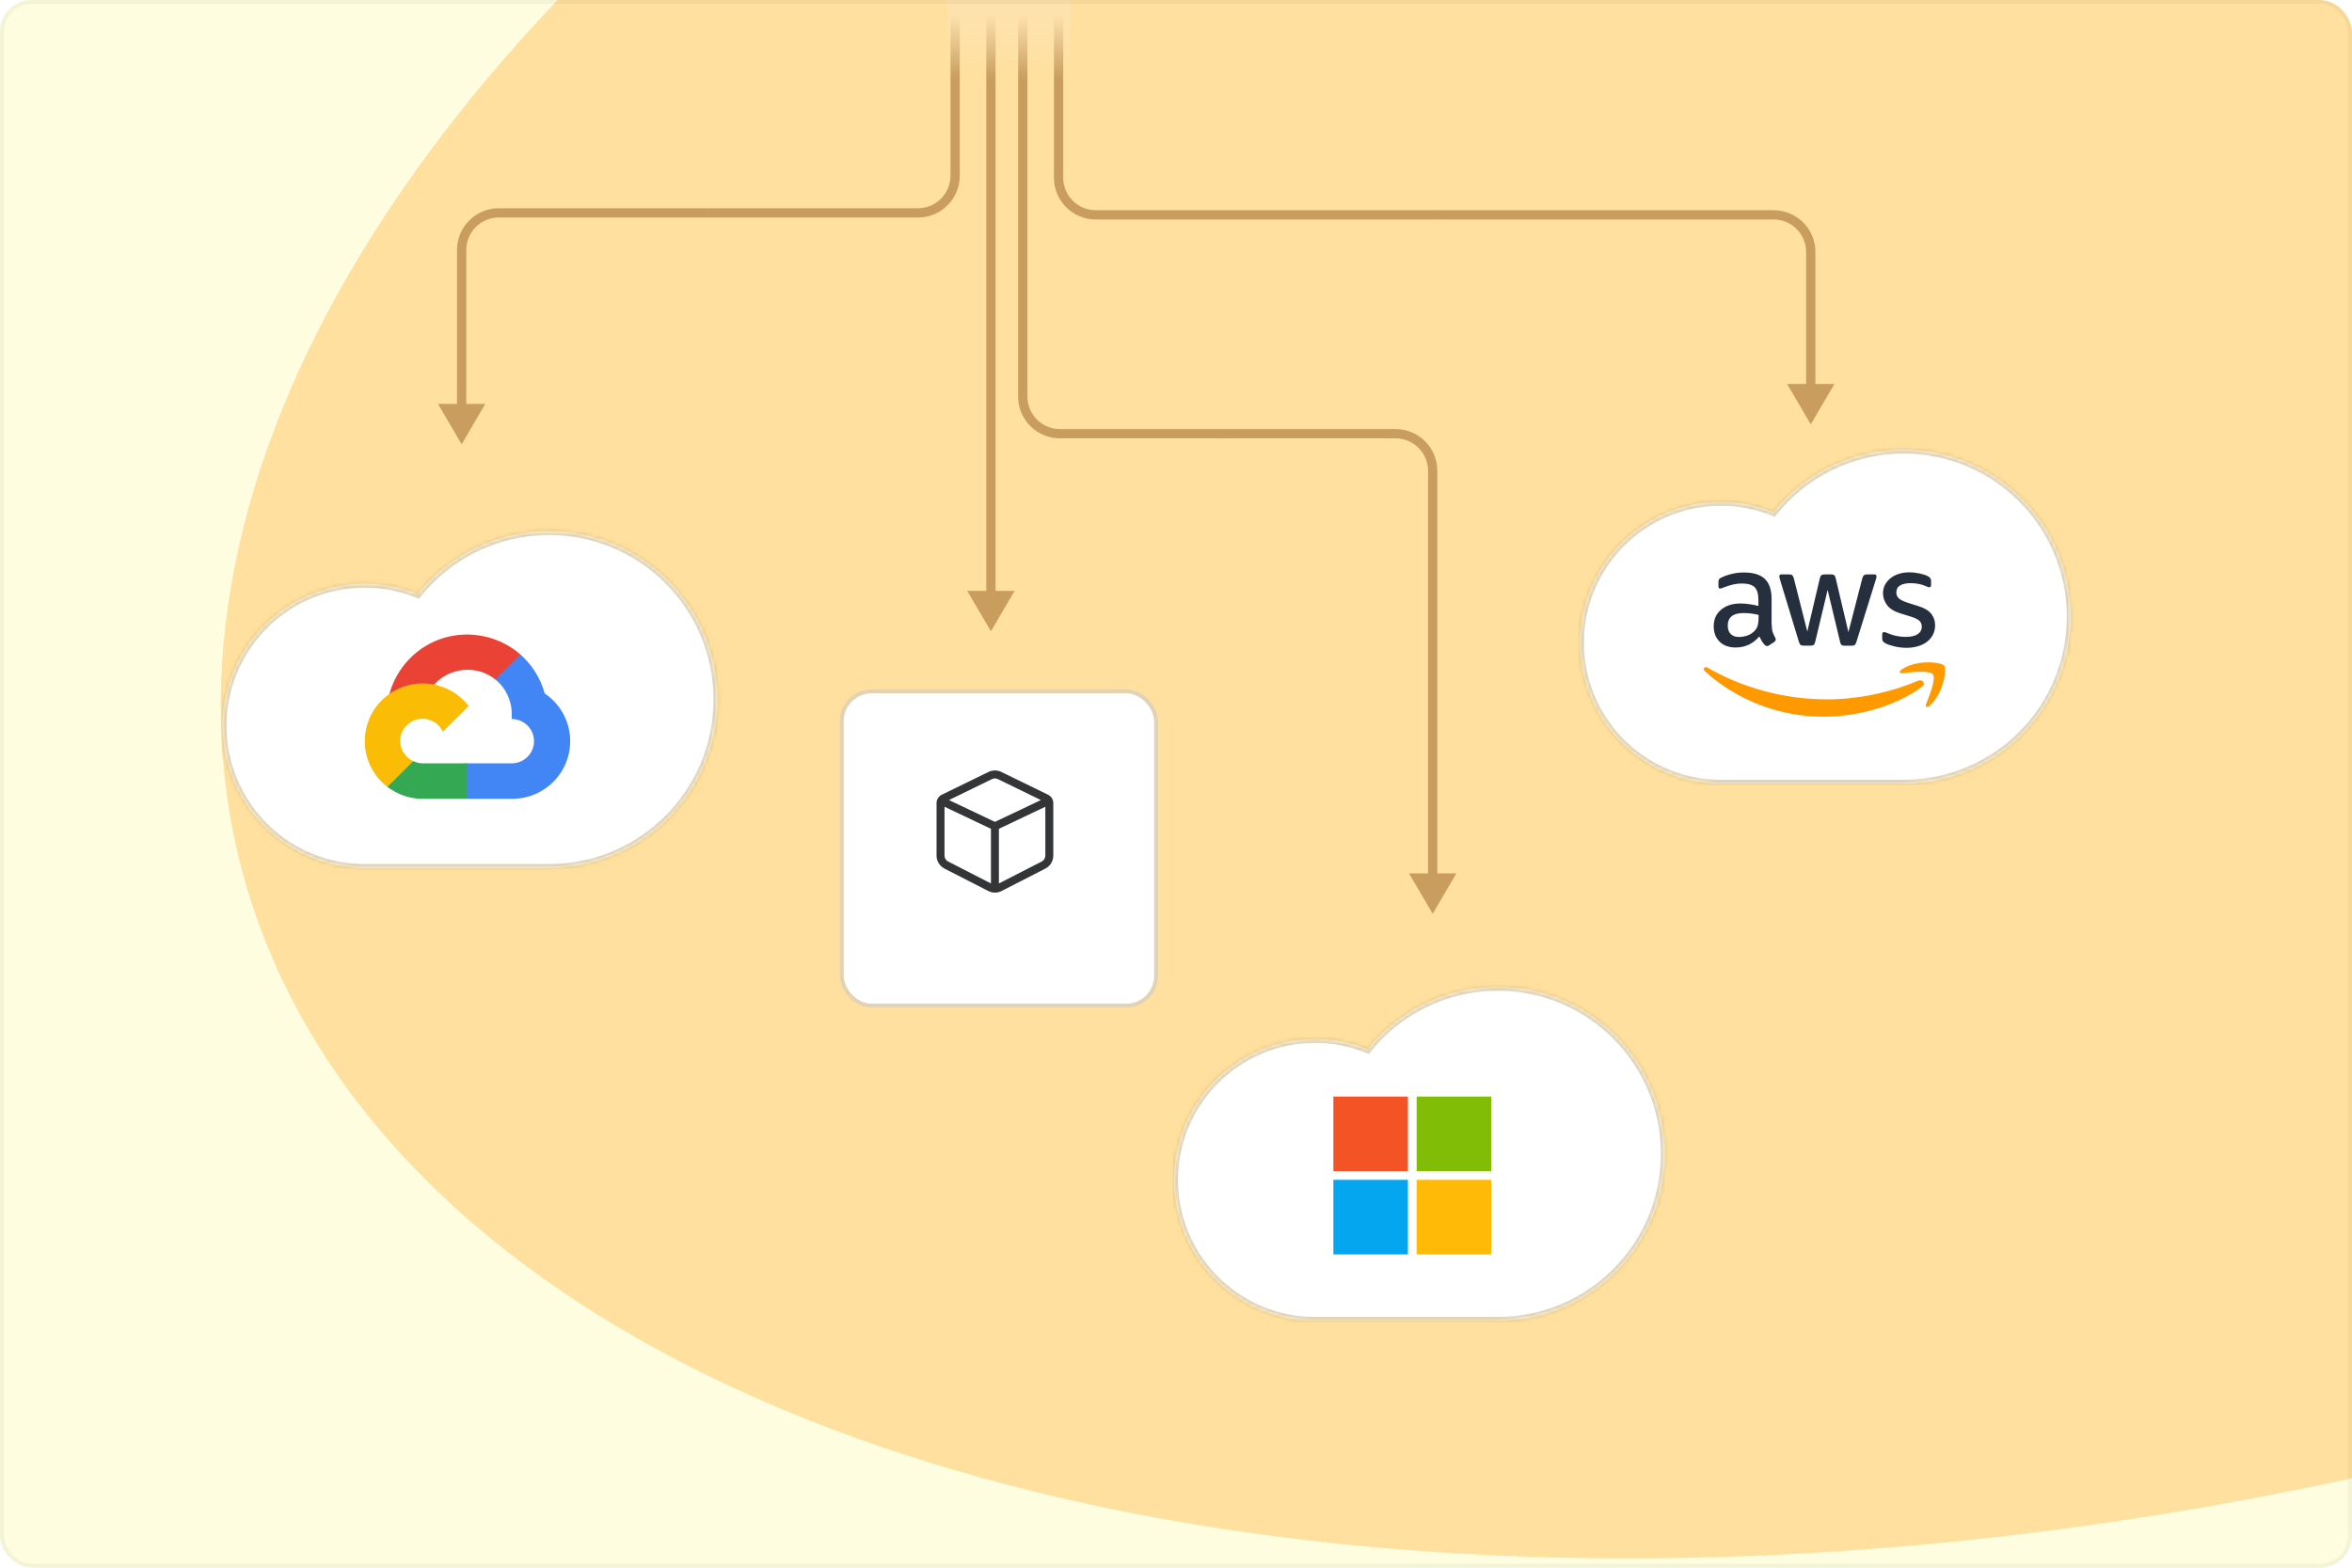 <?xml version="1.0" encoding="utf-8"?>
<svg xmlns="http://www.w3.org/2000/svg" width="591" height="394" viewBox="0 0 591 394" fill="none">
<g clip-path="url(#clip0_2866_48872)">
<rect width="591" height="394" rx="8" fill="#FFFDDF"/>
<g opacity="0.8" filter="url(#filter0_f_2866_48872)">
<ellipse cx="561.5" cy="84.954" rx="518.253" ry="285.55" transform="rotate(-15 561.5 84.954)" fill="url(#paint0_linear_2866_48872)"/>
</g>
<path d="M257 -9.667L257 99.669C257 104.823 261.177 109 266.331 109L308.5 109" stroke="#C89D5D" stroke-width="2.333" stroke-linejoin="round"/>
<path d="M360 227.667L360 118.331C360 113.177 355.823 109 350.669 109L308.5 109" stroke="#C89D5D" stroke-width="2.333" stroke-linejoin="round"/>
<path d="M360 229.65L354.052 219.503L365.948 219.503L360 229.65Z" fill="#C89D5D"/>
<line x1="248.994" y1="156.667" x2="248.994" y2="-80.098" stroke="#C89D5D" stroke-width="2.333"/>
<path d="M248.994 158.65L254.942 148.503L243.046 148.503L248.994 158.65Z" fill="#C89D5D"/>
<path d="M240 -2.667L240 44.169C240 49.322 235.823 53.5 230.669 53.5L178 53.5" stroke="#C89D5D" stroke-width="2.333" stroke-linejoin="round"/>
<path d="M116 109.667L116 62.831C116 57.678 120.177 53.5 125.331 53.5L178 53.5" stroke="#C89D5D" stroke-width="2.333" stroke-linejoin="round"/>
<path d="M116 111.65L121.948 101.503L110.052 101.503L116 111.65Z" fill="#C89D5D"/>
<line y1="-1.166" x2="4.665" y2="-1.166" transform="matrix(1.19248e-08 -1 -1 2.4222e-07 238.465 0.032)" stroke="#C89D5D" stroke-width="2.333"/>
<path d="M266 3.333L266 44.669C266 49.822 270.177 54 275.331 54L360.5 54" stroke="#C89D5D" stroke-width="2.333" stroke-linejoin="round"/>
<path d="M455 104.667L455 63.331C455 58.178 450.823 54 445.669 54L360.5 54" stroke="#C89D5D" stroke-width="2.333" stroke-linejoin="round"/>
<path d="M455 106.65L449.052 96.503L460.948 96.503L455 106.65Z" fill="#C89D5D"/>
<line x1="266.054" y1="5.529" x2="266.054" y2="0.864" stroke="#C89D5D" stroke-width="2.333"/>
<rect x="238" width="31" height="20" fill="url(#paint1_linear_2866_48872)"/>
<mask id="path-18-inside-1_2866_48872" fill="white">
<path fill-rule="evenodd" clip-rule="evenodd" d="M520.34 154.988C520.34 178.177 501.541 196.976 478.352 196.976C478.343 196.976 478.335 196.976 478.326 196.976H432.427H431.115V196.952C412.157 196.262 397 180.675 397 161.549C397 141.983 412.861 126.121 432.427 126.121C437.097 126.121 441.555 127.025 445.637 128.666C453.333 119.112 465.129 113 478.352 113C501.541 113 520.34 131.799 520.34 154.988Z"/>
</mask>
<path fill-rule="evenodd" clip-rule="evenodd" d="M520.34 154.988C520.34 178.177 501.541 196.976 478.352 196.976C478.343 196.976 478.335 196.976 478.326 196.976H432.427H431.115V196.952C412.157 196.262 397 180.675 397 161.549C397 141.983 412.861 126.121 432.427 126.121C437.097 126.121 441.555 127.025 445.637 128.666C453.333 119.112 465.129 113 478.352 113C501.541 113 520.34 131.799 520.34 154.988Z" fill="white"/>
<path d="M431.115 196.976H430.115V197.976H431.115V196.976ZM431.115 196.952H432.115V195.988L431.152 195.953L431.115 196.952ZM445.637 128.666L445.264 129.594L445.951 129.87L446.416 129.293L445.637 128.666ZM478.352 197.976C502.093 197.976 521.34 178.73 521.34 154.988H519.34C519.34 177.625 500.989 195.976 478.352 195.976V197.976ZM478.326 197.976C478.33 197.976 478.334 197.976 478.339 197.976C478.343 197.976 478.347 197.976 478.352 197.976V195.976C478.348 195.976 478.344 195.976 478.339 195.976C478.335 195.976 478.331 195.976 478.326 195.976V197.976ZM478.326 195.976H432.427V197.976H478.326V195.976ZM432.427 195.976H431.115V197.976H432.427V195.976ZM432.115 196.976V196.952H430.115V196.976H432.115ZM396 161.549C396 181.215 411.585 197.242 431.079 197.951L431.152 195.953C412.729 195.282 398 180.135 398 161.549H396ZM432.427 125.121C412.309 125.121 396 141.43 396 161.549H398C398 142.535 413.414 127.121 432.427 127.121V125.121ZM446.01 127.738C441.811 126.05 437.227 125.121 432.427 125.121V127.121C436.967 127.121 441.298 127.999 445.264 129.594L446.01 127.738ZM478.352 112C464.813 112 452.736 118.26 444.858 128.039L446.416 129.293C453.93 119.965 465.444 114 478.352 114V112ZM521.34 154.988C521.34 131.246 502.093 112 478.352 112V114C500.989 114 519.34 132.351 519.34 154.988H521.34Z" fill="#9C6D03" fill-opacity="0.3" mask="url(#path-18-inside-1_2866_48872)"/>
<path d="M445.197 157.02C445.197 157.767 445.277 158.373 445.419 158.817C445.58 159.261 445.782 159.745 446.064 160.27C446.165 160.431 446.205 160.592 446.205 160.734C446.205 160.936 446.084 161.137 445.822 161.339L444.551 162.187C444.37 162.308 444.188 162.368 444.027 162.368C443.825 162.368 443.623 162.268 443.422 162.086C443.139 161.783 442.897 161.46 442.695 161.137C442.494 160.794 442.292 160.411 442.07 159.947C440.497 161.803 438.52 162.732 436.14 162.732C434.445 162.732 433.094 162.247 432.105 161.279C431.117 160.31 430.613 159.018 430.613 157.404C430.613 155.688 431.218 154.296 432.448 153.247C433.679 152.197 435.313 151.672 437.39 151.672C438.076 151.672 438.782 151.733 439.529 151.834C440.275 151.935 441.041 152.096 441.848 152.278V150.805C441.848 149.271 441.525 148.201 440.9 147.576C440.255 146.95 439.165 146.647 437.612 146.647C436.906 146.647 436.18 146.728 435.434 146.91C434.687 147.091 433.961 147.313 433.255 147.596C432.932 147.737 432.69 147.818 432.549 147.858C432.408 147.898 432.307 147.919 432.226 147.919C431.944 147.919 431.803 147.717 431.803 147.293V146.304C431.803 145.981 431.843 145.739 431.944 145.598C432.045 145.457 432.226 145.315 432.509 145.174C433.215 144.811 434.062 144.508 435.05 144.266C436.039 144.003 437.088 143.882 438.197 143.882C440.598 143.882 442.353 144.427 443.482 145.517C444.592 146.607 445.156 148.262 445.156 150.482V157.02H445.197ZM437.007 160.088C437.673 160.088 438.359 159.967 439.085 159.725C439.811 159.483 440.456 159.039 441.001 158.433C441.324 158.05 441.566 157.626 441.687 157.141C441.808 156.657 441.889 156.072 441.889 155.386V154.538C441.304 154.397 440.678 154.276 440.033 154.195C439.387 154.114 438.762 154.074 438.137 154.074C436.785 154.074 435.797 154.336 435.131 154.881C434.466 155.426 434.143 156.193 434.143 157.202C434.143 158.151 434.385 158.857 434.889 159.341C435.373 159.846 436.079 160.088 437.007 160.088ZM453.205 162.268C452.842 162.268 452.6 162.207 452.438 162.066C452.277 161.945 452.136 161.662 452.015 161.279L447.274 145.679C447.153 145.275 447.093 145.013 447.093 144.871C447.093 144.548 447.254 144.367 447.577 144.367H449.554C449.937 144.367 450.199 144.427 450.34 144.569C450.502 144.69 450.623 144.972 450.744 145.356L454.133 158.716L457.279 145.356C457.38 144.952 457.501 144.69 457.663 144.569C457.824 144.447 458.106 144.367 458.469 144.367H460.083C460.466 144.367 460.729 144.427 460.89 144.569C461.051 144.69 461.193 144.972 461.273 145.356L464.46 158.877L467.95 145.356C468.071 144.952 468.212 144.69 468.353 144.569C468.515 144.447 468.777 144.367 469.14 144.367H471.016C471.339 144.367 471.52 144.528 471.52 144.871C471.52 144.972 471.5 145.073 471.48 145.194C471.46 145.315 471.419 145.477 471.339 145.699L466.477 161.299C466.356 161.702 466.215 161.965 466.054 162.086C465.892 162.207 465.63 162.288 465.287 162.288H463.553C463.169 162.288 462.907 162.227 462.746 162.086C462.584 161.945 462.443 161.682 462.362 161.279L459.236 148.262L456.13 161.258C456.029 161.662 455.908 161.924 455.746 162.066C455.585 162.207 455.302 162.268 454.939 162.268H453.205ZM479.125 162.812C478.076 162.812 477.027 162.691 476.018 162.449C475.01 162.207 474.223 161.945 473.699 161.642C473.376 161.46 473.154 161.258 473.073 161.077C472.993 160.895 472.952 160.693 472.952 160.512V159.483C472.952 159.059 473.114 158.857 473.416 158.857C473.537 158.857 473.658 158.877 473.779 158.917C473.9 158.958 474.082 159.039 474.284 159.119C474.97 159.422 475.716 159.664 476.503 159.826C477.309 159.987 478.096 160.068 478.903 160.068C480.174 160.068 481.162 159.846 481.848 159.402C482.534 158.958 482.897 158.312 482.897 157.485C482.897 156.92 482.715 156.455 482.352 156.072C481.989 155.688 481.303 155.345 480.315 155.022L477.39 154.114C475.918 153.65 474.828 152.964 474.163 152.056C473.497 151.168 473.154 150.179 473.154 149.13C473.154 148.282 473.336 147.535 473.699 146.889C474.062 146.244 474.546 145.679 475.151 145.235C475.756 144.77 476.442 144.427 477.249 144.185C478.056 143.943 478.903 143.842 479.79 143.842C480.234 143.842 480.698 143.862 481.142 143.923C481.606 143.983 482.03 144.064 482.453 144.145C482.857 144.246 483.24 144.347 483.603 144.468C483.966 144.589 484.248 144.71 484.45 144.831C484.732 144.992 484.934 145.154 485.055 145.335C485.176 145.497 485.237 145.719 485.237 146.001V146.95C485.237 147.374 485.075 147.596 484.773 147.596C484.611 147.596 484.349 147.515 484.006 147.354C482.857 146.829 481.566 146.567 480.133 146.567C478.984 146.567 478.076 146.748 477.451 147.132C476.825 147.515 476.503 148.1 476.503 148.928C476.503 149.493 476.704 149.977 477.108 150.361C477.511 150.744 478.257 151.127 479.327 151.471L482.191 152.379C483.643 152.843 484.692 153.489 485.317 154.316C485.943 155.144 486.245 156.092 486.245 157.141C486.245 158.009 486.064 158.796 485.721 159.483C485.358 160.169 484.874 160.774 484.248 161.258C483.623 161.763 482.877 162.126 482.009 162.389C481.102 162.671 480.154 162.812 479.125 162.812Z" fill="#252F3E"/>
<path fill-rule="evenodd" clip-rule="evenodd" d="M482.936 172.62C476.3 177.524 466.658 180.128 458.367 180.128C446.749 180.128 436.28 175.829 428.372 168.685C427.747 168.12 428.312 167.353 429.058 167.797C437.611 172.762 448.161 175.769 459.073 175.769C466.436 175.769 474.524 174.235 481.968 171.087C483.077 170.582 484.025 171.813 482.936 172.62Z" fill="#FF9900"/>
<path fill-rule="evenodd" clip-rule="evenodd" d="M485.699 169.472C484.852 168.382 480.092 168.947 477.933 169.21C477.288 169.291 477.187 168.725 477.772 168.302C481.564 165.638 487.797 166.405 488.523 167.293C489.249 168.201 488.322 174.437 484.771 177.424C484.227 177.888 483.702 177.646 483.944 177.04C484.751 175.042 486.546 170.542 485.699 169.472Z" fill="#FF9900"/>
<mask id="path-23-inside-2_2866_48872" fill="white">
<path fill-rule="evenodd" clip-rule="evenodd" d="M180.294 175.809C180.294 199.194 161.337 218.152 137.951 218.152C137.848 218.152 137.745 218.152 137.642 218.151H91.86C91.787 218.151 91.713 218.152 91.639 218.152C91.565 218.152 91.491 218.151 91.418 218.151H90.317V218.127C71.198 217.432 55.912 201.713 55.912 182.425C55.912 162.693 71.908 146.698 91.639 146.698C96.348 146.698 100.844 147.609 104.96 149.264C112.722 139.63 124.617 133.466 137.951 133.466C161.337 133.466 180.294 152.424 180.294 175.809Z"/>
</mask>
<path fill-rule="evenodd" clip-rule="evenodd" d="M180.294 175.809C180.294 199.194 161.337 218.152 137.951 218.152C137.848 218.152 137.745 218.152 137.642 218.151H91.86C91.787 218.151 91.713 218.152 91.639 218.152C91.565 218.152 91.491 218.151 91.418 218.151H90.317V218.127C71.198 217.432 55.912 201.713 55.912 182.425C55.912 162.693 71.908 146.698 91.639 146.698C96.348 146.698 100.844 147.609 104.96 149.264C112.722 139.63 124.617 133.466 137.951 133.466C161.337 133.466 180.294 152.424 180.294 175.809Z" fill="white"/>
<path d="M137.642 218.151L137.649 217.151H137.642V218.151ZM91.86 218.151V217.151L91.854 217.151L91.86 218.151ZM91.418 218.151L91.424 217.151H91.418V218.151ZM90.317 218.151H89.317V219.151H90.317V218.151ZM90.317 218.127H91.317V217.163L90.353 217.128L90.317 218.127ZM104.96 149.264L104.587 150.192L105.274 150.468L105.739 149.891L104.96 149.264ZM137.951 219.152C161.889 219.152 181.294 199.747 181.294 175.809H179.294C179.294 198.642 160.784 217.152 137.951 217.152V219.152ZM137.635 219.151C137.74 219.152 137.846 219.152 137.951 219.152V217.152C137.851 217.152 137.75 217.152 137.649 217.151L137.635 219.151ZM137.642 217.151H91.86V219.151H137.642V217.151ZM91.639 219.152C91.715 219.152 91.791 219.151 91.866 219.151L91.854 217.151C91.783 217.151 91.711 217.152 91.639 217.152V219.152ZM91.412 219.151C91.487 219.151 91.563 219.152 91.639 219.152V217.152C91.567 217.152 91.495 217.151 91.424 217.151L91.412 219.151ZM91.418 217.151H90.317V219.151H91.418V217.151ZM91.317 218.151V218.127H89.317V218.151H91.317ZM54.912 182.425C54.912 202.253 70.626 218.412 90.28 219.127L90.353 217.128C71.77 216.452 56.912 201.173 56.912 182.425H54.912ZM91.639 145.698C71.355 145.698 54.912 162.141 54.912 182.425H56.912C56.912 163.246 72.46 147.698 91.639 147.698V145.698ZM105.333 148.336C101.1 146.634 96.478 145.698 91.639 145.698V147.698C96.218 147.698 100.587 148.583 104.587 150.192L105.333 148.336ZM137.951 132.466C124.301 132.466 112.125 138.777 104.182 148.637L105.739 149.891C113.319 140.483 124.932 134.466 137.951 134.466V132.466ZM181.294 175.809C181.294 151.871 161.889 132.466 137.951 132.466V134.466C160.784 134.466 179.294 152.976 179.294 175.809H181.294Z" fill="#9C6D03" fill-opacity="0.3" mask="url(#path-23-inside-2_2866_48872)"/>
<path d="M125.427 171.091L131.922 165.926L130.779 164.506C125.553 159.92 118.231 158.324 111.554 160.315C104.878 162.306 99.69 167.683 97.865 174.371C97.759 174.76 98.937 174.034 99.458 174.177L108.432 172.705C108.432 172.705 108.871 172.278 109.125 172.001C113.117 167.642 119.883 167.073 124.492 170.782L125.427 171.091Z" fill="#EA4335"/>
<path d="M136.866 174.271C135.834 170.495 133.717 167.1 130.773 164.504L124.475 170.764C127.135 172.925 128.649 176.179 128.584 179.592V180.704C131.68 180.704 134.189 183.199 134.189 186.276C134.189 189.353 131.68 191.848 128.584 191.848L117.375 191.84L116.257 191.958V200.589L117.375 200.77H128.584C135.012 200.82 140.713 196.679 142.62 190.577C144.528 184.475 142.19 177.851 136.866 174.271Z" fill="#4285F4"/>
<path d="M106.149 200.766H117.359V191.84H106.149C105.35 191.84 104.561 191.615 103.835 191.285L102.26 191.77L97.742 196.231L97.348 197.77C99.882 199.672 102.974 200.78 106.149 200.766Z" fill="#34A853"/>
<path d="M106.149 171.766C99.922 171.803 94.407 175.768 92.419 181.634C90.432 187.501 92.412 193.996 97.348 197.77L103.85 191.285C101.579 190.264 100.258 187.875 100.609 185.421C100.961 182.967 102.9 181.039 105.368 180.69C107.836 180.341 110.24 181.654 111.266 183.912L117.768 177.448C115.002 173.852 110.703 171.75 106.149 171.766Z" fill="#FBBC05"/>
<mask id="path-29-inside-3_2866_48872" fill="white">
<path fill-rule="evenodd" clip-rule="evenodd" d="M418.34 289.988C418.34 313.177 399.541 331.976 376.352 331.976C376.343 331.976 376.335 331.976 376.326 331.976H330.427H329.115V331.952C310.157 331.262 295 315.675 295 296.549C295 276.983 310.861 261.121 330.427 261.121C335.097 261.121 339.555 262.025 343.637 263.666C351.333 254.112 363.129 248 376.352 248C399.541 248 418.34 266.799 418.34 289.988Z"/>
</mask>
<path fill-rule="evenodd" clip-rule="evenodd" d="M418.34 289.988C418.34 313.177 399.541 331.976 376.352 331.976C376.343 331.976 376.335 331.976 376.326 331.976H330.427H329.115V331.952C310.157 331.262 295 315.675 295 296.549C295 276.983 310.861 261.121 330.427 261.121C335.097 261.121 339.555 262.025 343.637 263.666C351.333 254.112 363.129 248 376.352 248C399.541 248 418.34 266.799 418.34 289.988Z" fill="white"/>
<path d="M329.115 331.976H328.115V332.976H329.115V331.976ZM329.115 331.952H330.115V330.988L329.152 330.953L329.115 331.952ZM343.637 263.666L343.264 264.594L343.951 264.87L344.416 264.293L343.637 263.666ZM376.352 332.976C400.093 332.976 419.34 313.73 419.34 289.988H417.34C417.34 312.625 398.989 330.976 376.352 330.976V332.976ZM376.326 332.976C376.33 332.976 376.334 332.976 376.339 332.976C376.343 332.976 376.347 332.976 376.352 332.976V330.976C376.348 330.976 376.344 330.976 376.339 330.976C376.335 330.976 376.331 330.976 376.326 330.976V332.976ZM376.326 330.976H330.427V332.976H376.326V330.976ZM330.427 330.976H329.115V332.976H330.427V330.976ZM330.115 331.976V331.952H328.115V331.976H330.115ZM294 296.549C294 316.215 309.585 332.242 329.079 332.951L329.152 330.953C310.729 330.282 296 315.135 296 296.549H294ZM330.427 260.121C310.309 260.121 294 276.43 294 296.549H296C296 277.535 311.414 262.121 330.427 262.121V260.121ZM344.01 262.738C339.811 261.05 335.227 260.121 330.427 260.121V262.121C334.967 262.121 339.298 262.999 343.264 264.594L344.01 262.738ZM376.352 247C362.813 247 350.736 253.26 342.858 263.039L344.416 264.293C351.93 254.965 363.444 249 376.352 249V247ZM419.34 289.988C419.34 266.246 400.093 247 376.352 247V249C398.989 249 417.34 267.351 417.34 289.988H419.34Z" fill="#9C6D03" fill-opacity="0.3" mask="url(#path-29-inside-3_2866_48872)"/>
<path d="M335.043 275.601H353.769V294.327H335.043V275.601Z" fill="#F35325"/>
<path d="M355.972 275.601H374.698V294.327H355.972V275.601Z" fill="#81BC06"/>
<path d="M335.043 296.531H353.769V315.257H335.043V296.531Z" fill="#05A6F0"/>
<path d="M355.972 296.531H374.698V315.257H355.972V296.531Z" fill="#FFBA08"/>
<g filter="url(#filter1_d_2866_48872)">
<rect x="211" y="169" width="80" height="80" rx="8" fill="white"/>
<rect x="211.5" y="169.5" width="79" height="79" rx="7.5" stroke="#9C6D03" stroke-opacity="0.3"/>
</g>
<path fill-rule="evenodd" clip-rule="evenodd" d="M251.607 194.005C250.593 193.51 249.407 193.51 248.392 194.005L236.644 199.736C235.842 200.127 235.333 200.941 235.333 201.833V215.036C235.333 216.412 236.104 217.673 237.328 218.3L248.328 223.934C249.378 224.472 250.622 224.472 251.671 223.934L262.671 218.3C263.896 217.673 264.667 216.412 264.667 215.036V201.833C264.667 200.941 264.158 200.127 263.356 199.736L251.607 194.005ZM249.269 195.802C249.73 195.577 250.269 195.577 250.731 195.802L261.543 201.077L250 206.56L238.457 201.077L249.269 195.802ZM237.333 202.757V215.036C237.333 215.662 237.683 216.235 238.24 216.52L249 222.031V208.299L237.333 202.757ZM251 222.031L261.76 216.52C262.316 216.235 262.667 215.662 262.667 215.036V202.757L251 208.299V222.031Z" fill="#343536"/>
</g>
<rect x="0.5" y="0.5" width="590" height="393" rx="7.5" stroke="black" stroke-opacity="0.04"/>
<defs>
<filter id="filter0_f_2866_48872" x="-236.171" y="-513.405" width="1595.34" height="1196.72" filterUnits="userSpaceOnUse" color-interpolation-filters="sRGB">
<feFlood flood-opacity="0" result="BackgroundImageFix"/>
<feBlend mode="normal" in="SourceGraphic" in2="BackgroundImageFix" result="shape"/>
<feGaussianBlur stdDeviation="145.792" result="effect1_foregroundBlur_2866_48872"/>
</filter>
<filter id="filter1_d_2866_48872" x="147.202" y="109.455" width="207.595" height="207.595" filterUnits="userSpaceOnUse" color-interpolation-filters="sRGB">
<feFlood flood-opacity="0" result="BackgroundImageFix"/>
<feColorMatrix in="SourceAlpha" type="matrix" values="0 0 0 0 0 0 0 0 0 0 0 0 0 0 0 0 0 0 127 0" result="hardAlpha"/>
<feOffset dy="4.253"/>
<feGaussianBlur stdDeviation="31.899"/>
<feComposite in2="hardAlpha" operator="out"/>
<feColorMatrix type="matrix" values="0 0 0 0 0.992 0 0 0 0 0.855 0 0 0 0 0.639 0 0 0 1 0"/>
<feBlend mode="normal" in2="BackgroundImageFix" result="effect1_dropShadow_2866_48872"/>
<feBlend mode="normal" in="SourceGraphic" in2="effect1_dropShadow_2866_48872" result="shape"/>
</filter>
<linearGradient id="paint0_linear_2866_48872" x1="85.057" y1="-5.139" x2="860.659" y2="-42.704" gradientUnits="userSpaceOnUse">
<stop offset="0.007" stop-color="#FFD88D"/>
<stop offset="0.716" stop-color="#FFD88D"/>
<stop offset="1" stop-color="#EC585D"/>
</linearGradient>
<linearGradient id="paint1_linear_2866_48872" x1="253.5" y1="0" x2="253.5" y2="20" gradientUnits="userSpaceOnUse">
<stop offset="0.182" stop-color="#FEE2AD"/>
<stop offset="1" stop-color="#FEE4AF" stop-opacity="0"/>
</linearGradient>
<clipPath id="clip0_2866_48872">
<rect width="591" height="394" rx="8" fill="white"/>
</clipPath>
</defs>
</svg>